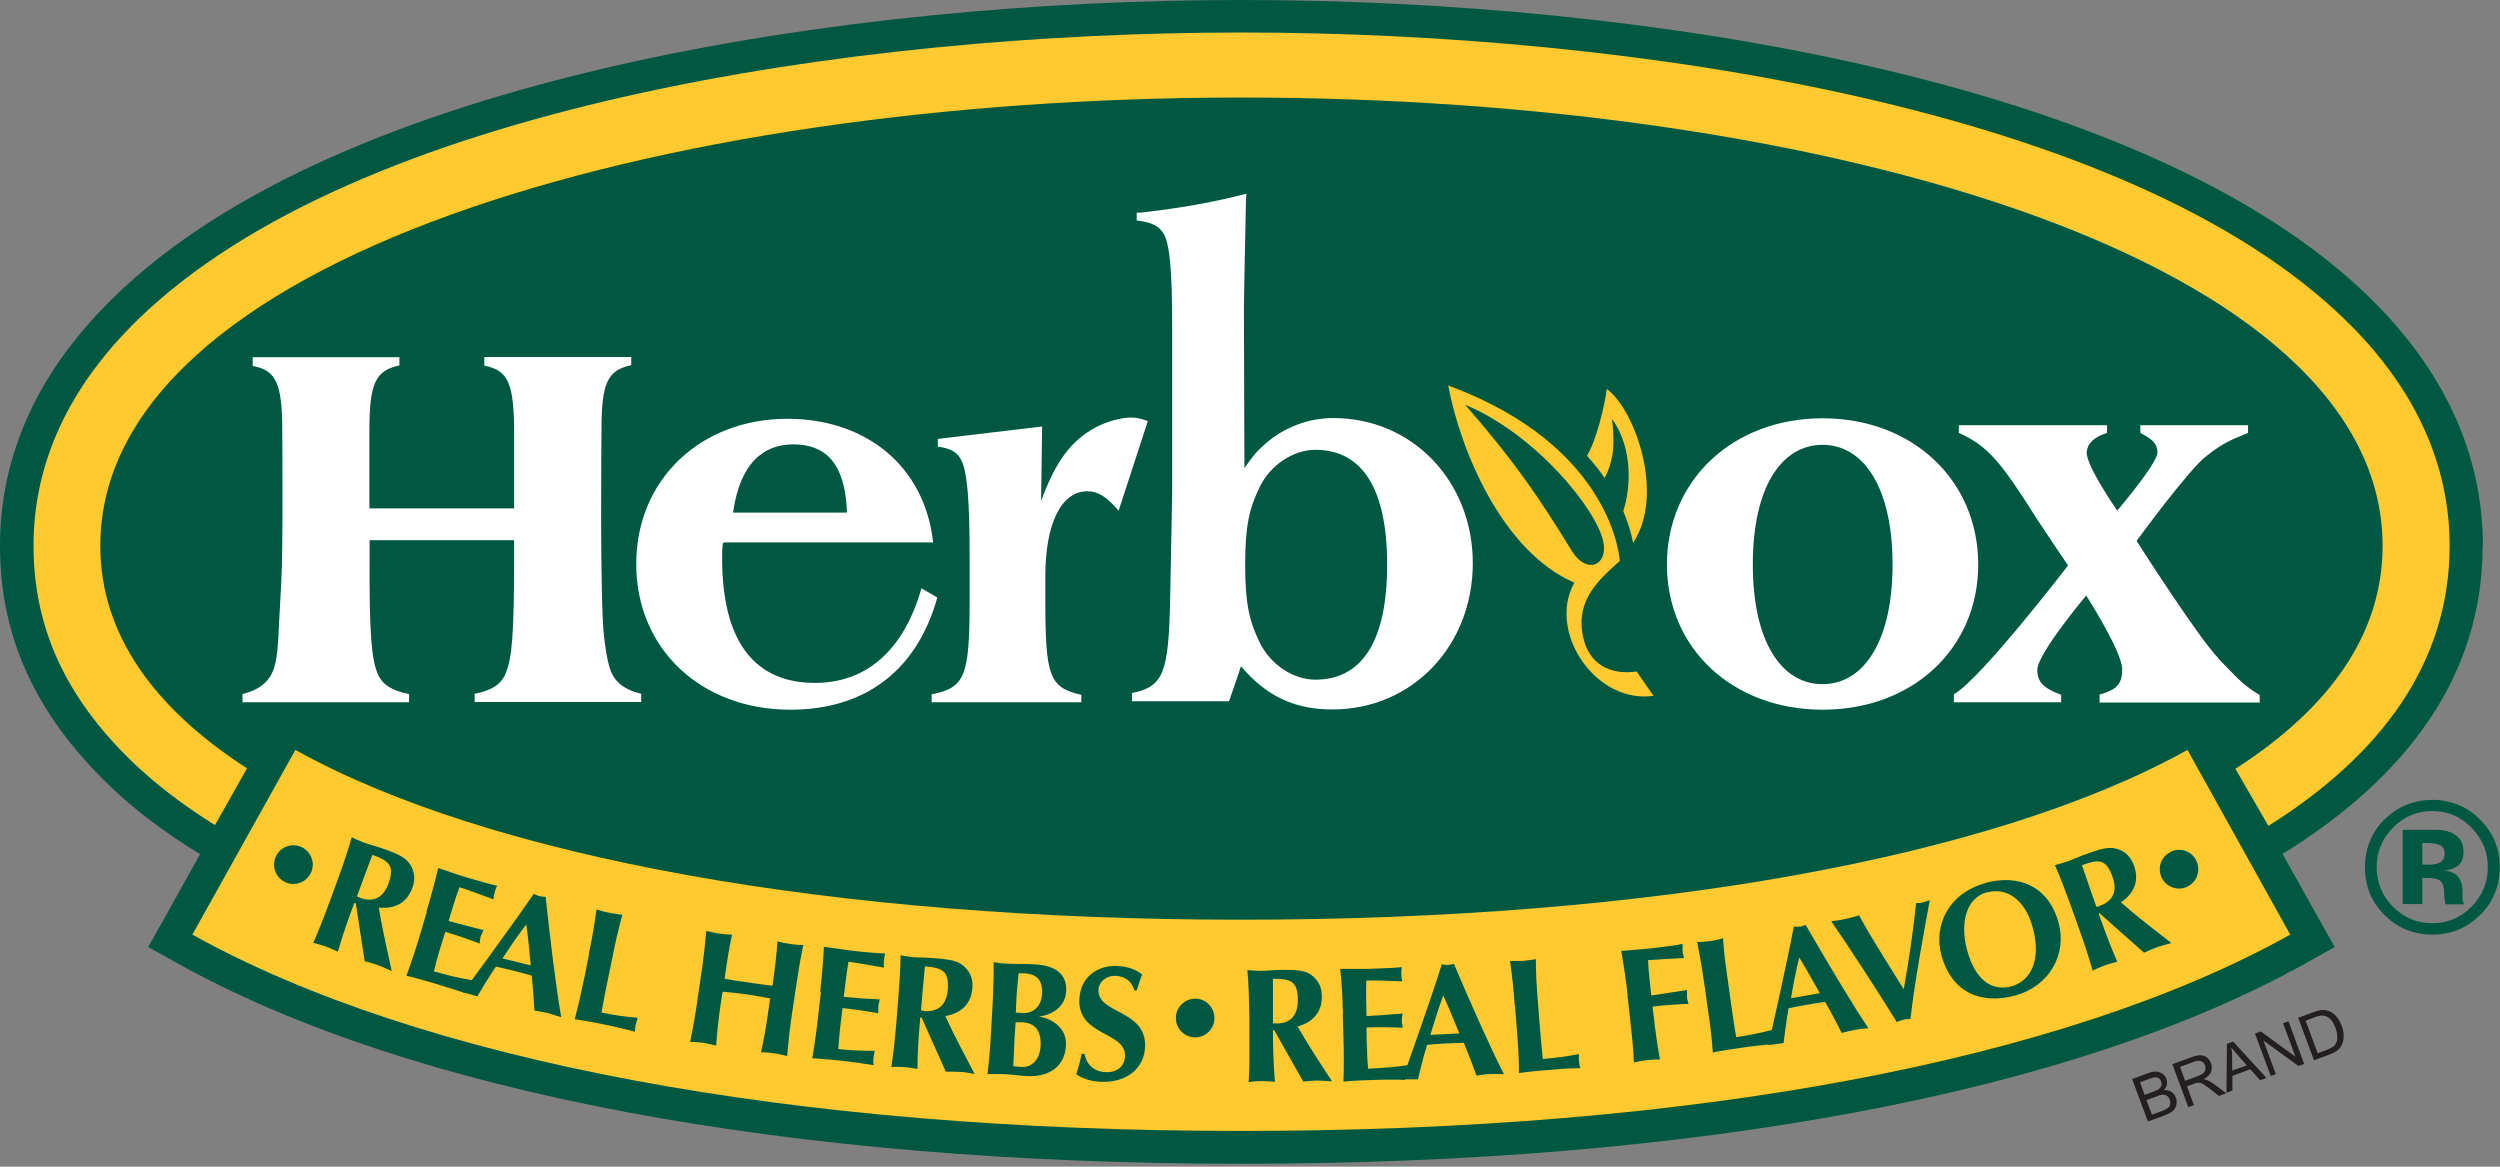 <svg width="120" height="56" viewBox="0 0 120 56" fill="none" xmlns="http://www.w3.org/2000/svg">
<rect x="0" y="0" width="120" height="56" fill="#808080" stroke="none"/>
<g clip-path="url(#clip0_18_2980)">
<path d="M103.104 53.845L102.341 51.796L103.116 51.51C103.271 51.45 103.414 51.427 103.521 51.438C103.628 51.438 103.723 51.486 103.807 51.546C103.89 51.617 103.962 51.689 103.986 51.784C104.021 51.867 104.021 51.963 104.009 52.058C103.986 52.154 103.95 52.237 103.866 52.32C104.009 52.32 104.129 52.344 104.224 52.404C104.319 52.463 104.391 52.559 104.438 52.678C104.474 52.773 104.486 52.868 104.474 52.964C104.474 53.059 104.438 53.142 104.391 53.214C104.343 53.285 104.284 53.345 104.2 53.393C104.117 53.452 104.009 53.5 103.878 53.548L103.092 53.834L103.104 53.845ZM102.937 52.559L103.378 52.392C103.509 52.344 103.581 52.308 103.628 52.273C103.688 52.225 103.723 52.177 103.747 52.118C103.771 52.058 103.759 51.987 103.735 51.915C103.712 51.844 103.676 51.796 103.628 51.76C103.569 51.724 103.509 51.701 103.449 51.713C103.378 51.713 103.271 51.748 103.128 51.796L102.723 51.951L102.949 52.571L102.937 52.559ZM103.283 53.512L103.795 53.321C103.878 53.285 103.938 53.262 103.974 53.238C104.033 53.202 104.081 53.166 104.117 53.13C104.152 53.083 104.164 53.035 104.176 52.976C104.176 52.916 104.176 52.856 104.152 52.785C104.117 52.714 104.081 52.654 104.021 52.606C103.962 52.559 103.89 52.547 103.819 52.547C103.735 52.547 103.628 52.571 103.509 52.63L103.032 52.809L103.295 53.512H103.283Z" fill="#231F20"/>
<path d="M105.034 53.131L104.272 51.081L105.189 50.748C105.368 50.676 105.511 50.652 105.63 50.652C105.737 50.652 105.845 50.688 105.928 50.76C106.023 50.831 106.083 50.926 106.131 51.034C106.178 51.177 106.178 51.32 106.131 51.451C106.083 51.582 105.952 51.701 105.761 51.808C105.845 51.808 105.916 51.832 105.964 51.856C106.071 51.904 106.178 51.963 106.285 52.046L106.857 52.475L106.512 52.606L106.083 52.273C105.952 52.178 105.856 52.106 105.785 52.058C105.713 52.011 105.642 51.975 105.594 51.975C105.547 51.975 105.499 51.963 105.451 51.975C105.416 51.975 105.368 51.999 105.296 52.023L104.975 52.142L105.308 53.047L105.034 53.143V53.131ZM104.879 51.88L105.463 51.665C105.594 51.617 105.678 51.57 105.749 51.522C105.809 51.474 105.845 51.415 105.856 51.343C105.868 51.272 105.868 51.2 105.845 51.141C105.809 51.046 105.749 50.974 105.654 50.938C105.559 50.903 105.439 50.914 105.285 50.974L104.641 51.212L104.891 51.892L104.879 51.88Z" fill="#231F20"/>
<path d="M106.869 52.452L106.893 50.104L107.191 49.997L108.788 51.737L108.49 51.856L108.013 51.32L107.155 51.641V52.344L106.869 52.452ZM107.143 51.391L107.846 51.141L107.417 50.652C107.286 50.509 107.191 50.378 107.107 50.283C107.131 50.426 107.143 50.569 107.143 50.712V51.391Z" fill="#231F20"/>
<path d="M109.002 51.665L108.24 49.615L108.514 49.508L110.182 50.723L109.586 49.115L109.848 49.02L110.599 51.069L110.325 51.164L108.645 49.949L109.24 51.557L108.978 51.653L109.002 51.665Z" fill="#231F20"/>
<path d="M111.075 50.903L110.313 48.853L111.028 48.591C111.183 48.532 111.314 48.496 111.397 48.484C111.528 48.472 111.647 48.484 111.755 48.52C111.897 48.567 112.029 48.651 112.136 48.782C112.243 48.901 112.326 49.056 112.398 49.235C112.458 49.389 112.493 49.532 112.493 49.675C112.493 49.807 112.493 49.926 112.458 50.021C112.422 50.116 112.386 50.212 112.338 50.271C112.291 50.343 112.219 50.402 112.136 50.462C112.052 50.522 111.945 50.569 111.814 50.617L111.075 50.891V50.903ZM111.254 50.557L111.695 50.39C111.826 50.343 111.933 50.283 111.993 50.236C112.064 50.188 112.112 50.128 112.136 50.057C112.183 49.973 112.195 49.866 112.183 49.747C112.183 49.628 112.16 49.485 112.1 49.33C112.017 49.115 111.921 48.961 111.814 48.877C111.707 48.794 111.588 48.746 111.469 48.746C111.385 48.746 111.266 48.77 111.099 48.83L110.67 48.996L111.254 50.569V50.557Z" fill="#231F20"/>
<path d="M119.178 26.202C119.178 21.805 117.331 17.778 113.685 14.227C102.878 3.73 78.654 0 59.589 0C40.524 0 16.3 3.73 5.505 14.227C1.847 17.778 0 21.793 0 26.202C0 30.611 1.74 34.292 5.159 37.617C6.387 38.82 7.888 39.952 9.604 41.001L7.876 44.099L7.113 45.457L8.484 46.22C14.06 49.33 21.34 51.737 30.134 53.393C38.856 55.025 48.77 55.859 59.589 55.859C70.408 55.859 80.334 55.025 89.056 53.393C97.849 51.749 105.13 49.33 110.706 46.22L112.064 45.457L111.302 44.099L109.562 40.989C115.52 37.307 119.166 32.446 119.166 26.202H119.178Z" fill="#005840"/>
<path d="M17.742 25.94V26.655C17.718 30.409 17.837 31.636 18.123 32.327C18.338 32.851 18.791 33.149 19.637 33.316V33.709H11.641V33.316C12.452 33.113 12.928 32.72 13.143 32.1C13.381 31.362 13.345 30.563 13.5 27.954C13.595 26.357 13.548 20.721 13.548 20.721C13.548 18.398 13.262 17.778 12.13 17.564V17.147H19.172V17.54C18.004 17.79 17.73 18.41 17.73 20.721V24.403H24.677V20.84C24.677 18.422 24.415 17.778 23.247 17.552V17.135H30.301V17.528C29.133 17.778 28.871 18.398 28.871 20.709C28.871 20.709 28.788 28.729 28.99 30.516C29.062 31.111 29.133 31.648 29.276 32.089C29.467 32.708 29.943 33.101 30.777 33.304V33.697H22.782V33.304C23.616 33.137 24.069 32.839 24.272 32.315C24.581 31.6 24.677 30.42 24.677 26.667V25.928H17.742V25.94Z" fill="white"/>
<path d="M34.757 26.047C34.686 26.012 34.662 26.238 34.662 26.786C34.662 30.837 36.246 32.779 39.118 32.779C41.537 32.779 43.36 31.278 44.23 28.24L44.992 28.681C44.015 32.184 41.525 34.066 37.938 34.066C33.649 34.066 30.539 31.147 30.539 27.072C30.539 22.997 33.649 20.102 37.795 20.102C41.549 20.102 44.385 22.354 44.79 26.035H34.733L34.757 26.047ZM38.081 21.329C36.64 21.329 35.52 22.234 35.186 24.606H40.655C40.572 22.187 39.595 21.329 38.07 21.329H38.081Z" fill="white"/>
<path d="M53.703 24.522C53.107 23.831 52.702 23.581 52.19 23.581C50.938 23.581 50.176 25.142 50.176 27.656V28.788C50.176 32.47 50.366 33.006 51.904 33.352V33.709H44.718V33.328C46.327 33.006 46.542 32.482 46.542 28.776V26.774C46.542 23.938 46.422 22.675 46.16 22.127C45.97 21.71 45.66 21.531 45.016 21.436V21.067L50.021 20.471C50.021 20.638 49.973 24.046 49.973 24.046C50.664 22.163 51.415 21.126 52.63 20.495C53.107 20.245 53.798 20.042 54.287 20.042C54.572 20.042 54.739 20.09 55.097 20.209L53.703 24.486V24.522Z" fill="white"/>
<path d="M54.334 33.661V33.268C55.859 32.946 56.098 32.326 56.169 28.645L56.264 23.676V15.597C56.264 12.952 56.145 11.725 55.859 11.224C55.621 10.831 55.288 10.676 54.561 10.581V10.211C54.727 10.211 54.847 10.2 54.918 10.188C57.849 9.854 59.684 9.33 59.827 9.294L59.803 9.687L59.78 10.95L59.732 13.262L59.708 14.799L59.732 22.472C60.137 21.877 60.328 21.662 60.757 21.281C61.638 20.518 62.794 20.066 63.998 20.066C67.799 20.066 70.694 23.104 70.694 27.036C70.694 30.968 67.823 34.054 63.95 34.054C62.151 34.054 60.804 33.434 59.565 31.981C59.517 32.16 58.993 33.661 58.993 33.661H54.346H54.334ZM63.14 21.591C62.079 21.591 60.959 22.329 60.459 23.39C59.982 24.379 59.768 25.189 59.768 27.108C59.768 29.026 59.982 29.836 60.459 30.825C60.983 31.909 62.079 32.624 63.14 32.624C65.32 32.624 66.583 30.861 66.583 27.108C66.583 23.354 65.32 21.591 63.14 21.591Z" fill="white"/>
<path d="M87.483 34.066C83.169 34.066 80.012 31.123 80.012 27.095C80.012 23.068 83.169 20.077 87.483 20.077C91.796 20.077 94.954 23.044 94.954 27.095C94.954 31.147 91.796 34.066 87.483 34.066ZM87.483 21.352C85.493 21.352 84.135 23.413 84.135 27.095C84.135 30.777 85.493 32.839 87.483 32.839C89.473 32.839 90.843 30.753 90.843 27.095C90.843 23.437 89.473 21.352 87.483 21.352Z" fill="white"/>
<path d="M11.856 36.878C7.423 34.018 4.814 30.467 4.814 26.202C4.814 12.523 31.373 4.682 59.589 4.682C87.805 4.682 114.364 12.535 114.364 26.202C114.364 30.491 111.755 34.042 107.298 36.902L108.883 39.642C114.293 36.246 117.581 31.814 117.581 26.202C117.581 22.234 115.889 18.576 112.553 15.335C102.091 5.171 78.332 1.561 59.589 1.561C40.846 1.561 17.087 5.171 6.637 15.323C3.301 18.564 1.609 22.222 1.609 26.19C1.609 30.157 3.181 33.482 6.291 36.508C7.423 37.605 8.77 38.641 10.319 39.606L11.856 36.878Z" fill="#FFCA30"/>
<path d="M106.476 31.612C107.274 32.398 107.548 32.815 108.466 33.363V33.721H100.78V33.339C101.615 33.113 101.865 32.815 101.865 32.124C101.865 31.278 100.137 28.585 100.137 28.585C100.137 28.585 97.79 31.385 97.79 32.148C97.79 32.732 98.076 33.029 98.934 33.351V33.709H93.786V33.327C95.085 32.589 99.267 27.143 99.267 27.143C99.267 27.143 97.909 25.154 97.218 24.045C95.895 21.996 95.252 21.329 94.024 20.78V20.411H101.138V20.78C100.506 20.983 100.197 21.281 100.161 21.698C100.113 22.329 101.626 24.51 101.626 24.51C101.626 24.51 103.557 22.246 103.557 21.722C103.557 21.329 103.366 21.102 102.735 20.78V20.411H107.906V20.78C106.976 21.15 106.643 21.317 105.94 21.865C105.13 22.437 102.556 25.964 102.556 25.964C102.556 25.964 105.559 30.67 106.488 31.6L106.476 31.612Z" fill="white"/>
<path d="M77.021 22.95C77.569 21.901 77.462 20.971 77.379 20.114C78.403 21.52 78.272 23.486 77.915 24.534C78.189 25.178 78.32 25.702 78.391 26.059C79.928 23.724 78.475 19.661 77.128 18.672C77.021 19.47 76.628 21.138 76.175 21.877C76.509 22.247 76.795 22.604 77.033 22.961L77.021 22.95Z" fill="#FFCA30"/>
<path d="M77.748 26.917C77.748 26.917 77.474 21.436 69.514 18.505C70.086 21.579 72.1 26.476 75.567 27.966C75.222 28.609 75.127 29.265 75.234 29.991C75.508 31.826 77.271 33.697 79.368 33.399L78.558 32.231C77.355 32.41 76.187 31.945 75.949 30.361C75.698 28.74 76.783 27.787 77.748 26.929V26.917ZM70.313 19.422C73.733 20.84 76.652 24.474 76.962 26.012C77.188 27.167 76.151 27.573 75.46 26.464C73.864 23.867 72.767 22.234 70.313 19.41V19.422Z" fill="#FFCA30"/>
<path d="M104.998 35.996C100.351 38.582 93.893 40.619 86.148 42.013C78.415 43.407 69.371 44.146 59.589 44.146C49.806 44.146 40.774 43.407 33.029 42.013C25.284 40.619 18.826 38.582 14.179 35.996L9.234 44.861C14.692 47.9 21.889 50.259 30.408 51.855C38.94 53.452 48.794 54.286 59.577 54.286C70.36 54.286 80.226 53.452 88.758 51.855C97.289 50.259 104.486 47.9 109.931 44.861L104.998 35.996Z" fill="#FFCA30"/>
<path d="M14.465 40.656C14.93 40.87 15.145 41.418 14.93 41.883C14.716 42.348 14.167 42.562 13.703 42.348C13.238 42.133 13.024 41.597 13.238 41.12C13.441 40.656 14.001 40.441 14.465 40.656Z" fill="#005840"/>
<path d="M17.075 43.36L17.015 43.336L16.896 43.634C16.598 44.456 16.408 45.028 16.217 45.683C16.062 45.612 15.871 45.517 15.645 45.433C15.407 45.35 15.204 45.302 15.037 45.255C15.311 44.623 15.538 44.063 15.836 43.241L16.205 42.24C16.503 41.418 16.694 40.846 16.884 40.19C17.039 40.262 17.23 40.357 17.456 40.441C17.718 40.536 18.04 40.608 18.529 40.786C19.255 41.048 19.494 41.215 19.684 41.489C19.887 41.811 19.958 42.192 19.792 42.621C19.529 43.336 18.957 43.646 18.183 43.562C18.338 44.563 18.588 45.588 18.803 46.613C18.588 46.517 18.386 46.422 18.171 46.339C17.957 46.255 17.718 46.196 17.504 46.136L17.075 43.336V43.36ZM17.873 41.036C17.623 41.704 17.373 42.359 17.134 43.026C17.182 43.05 17.242 43.074 17.289 43.098C17.921 43.324 18.398 43.098 18.648 42.407C18.957 41.549 18.672 41.322 17.885 41.036H17.873Z" fill="#005840"/>
<path d="M20.471 43.753C20.721 42.907 20.876 42.335 21.031 41.668C21.46 41.799 21.889 41.966 22.33 42.097C23.044 42.311 23.664 42.478 23.867 42.514C23.819 42.597 23.783 42.681 23.747 42.824C23.7 42.979 23.7 43.05 23.688 43.169C23.14 42.967 22.27 42.645 22.055 42.586C21.853 43.122 21.698 43.658 21.531 44.206C22.175 44.385 22.651 44.504 23.211 44.647C23.128 44.814 23.104 44.873 23.068 44.968C23.044 45.052 23.044 45.123 23.021 45.29C22.473 45.076 21.936 44.897 21.376 44.73C21.281 45.04 21.174 45.362 21.078 45.684C20.983 45.993 20.9 46.327 20.828 46.625C21.376 46.792 22.091 46.958 22.675 47.054C22.627 47.149 22.353 47.578 22.341 47.673C22.079 47.59 21.746 47.471 21.067 47.268C19.875 46.911 19.672 46.875 19.506 46.839C19.744 46.196 19.935 45.624 20.185 44.79L20.483 43.777L20.471 43.753Z" fill="#005840"/>
<path d="M26.941 48.829C26.702 48.758 26.512 48.686 26.297 48.627C26.083 48.579 25.868 48.543 25.654 48.508C25.618 47.959 25.582 47.387 25.523 46.827C25.213 46.744 24.903 46.661 24.581 46.577C24.319 46.518 24.069 46.458 23.807 46.398C23.473 46.863 22.913 47.828 22.913 47.828L22.222 47.626C22.222 47.626 24.546 44.48 25.618 42.907C25.713 42.943 25.797 42.991 25.892 43.014C25.987 43.038 26.083 43.038 26.19 43.05C26.393 44.933 26.69 47.447 26.941 48.829ZM25.475 46.339C25.416 45.672 25.356 45.016 25.261 44.373C24.855 44.897 24.486 45.445 24.117 46.005L25.475 46.339Z" fill="#005840"/>
<path d="M28.263 45.791C28.442 44.933 28.538 44.349 28.633 43.658C28.8 43.706 28.99 43.765 29.241 43.813C29.491 43.861 29.693 43.885 29.872 43.908C29.693 44.576 29.55 45.16 29.384 46.017L29.169 47.054C29.05 47.626 28.943 48.198 28.871 48.603C29.431 48.722 30.015 48.806 30.611 48.853C30.575 48.961 30.551 49.032 30.515 49.187C30.48 49.342 30.48 49.425 30.48 49.521C30.206 49.461 29.86 49.354 29.181 49.211C27.954 48.961 27.751 48.949 27.584 48.925C27.763 48.258 27.894 47.674 28.073 46.816L28.275 45.779L28.263 45.791Z" fill="#005840"/>
<path d="M36.985 47.924C36.604 47.864 36.223 47.781 35.842 47.733C35.46 47.673 35.079 47.638 34.686 47.602L34.614 48.043C34.483 48.913 34.423 49.508 34.376 50.188C34.209 50.152 34.007 50.092 33.756 50.056C33.506 50.021 33.303 50.009 33.125 50.009C33.268 49.33 33.375 48.746 33.494 47.876L33.649 46.827C33.78 45.958 33.84 45.362 33.899 44.683C34.066 44.718 34.269 44.778 34.519 44.814C34.769 44.849 34.984 44.861 35.139 44.861C34.995 45.529 34.9 46.112 34.781 46.982C35.043 47.03 35.401 47.09 35.937 47.161C36.473 47.244 36.795 47.28 37.081 47.316C37.2 46.458 37.271 45.862 37.319 45.183C37.474 45.231 37.688 45.278 37.939 45.314C38.189 45.35 38.391 45.362 38.558 45.362C38.415 46.029 38.32 46.625 38.189 47.495L38.034 48.543C37.903 49.401 37.843 50.009 37.784 50.688C37.617 50.652 37.414 50.593 37.164 50.557C36.914 50.521 36.711 50.509 36.533 50.509C36.675 49.83 36.783 49.246 36.902 48.376L36.962 47.935L36.985 47.924Z" fill="#005840"/>
<path d="M39.369 47.602C39.464 46.732 39.512 46.136 39.547 45.445C39.988 45.505 40.441 45.576 40.894 45.636C41.644 45.719 42.288 45.767 42.49 45.767C42.467 45.862 42.443 45.946 42.431 46.089C42.407 46.256 42.431 46.327 42.431 46.446C41.859 46.339 40.953 46.196 40.727 46.16C40.632 46.72 40.572 47.28 40.501 47.852C41.156 47.912 41.644 47.947 42.228 47.971C42.181 48.15 42.169 48.222 42.157 48.317C42.157 48.4 42.157 48.472 42.157 48.639C41.585 48.531 41.013 48.448 40.441 48.388C40.405 48.71 40.358 49.044 40.322 49.377C40.286 49.699 40.262 50.045 40.238 50.355C40.81 50.414 41.394 50.45 41.99 50.438C41.966 50.545 41.942 50.629 41.93 50.783C41.907 50.95 41.93 51.034 41.93 51.129C41.656 51.093 41.299 51.022 40.608 50.938C39.369 50.807 39.154 50.807 38.987 50.795C39.106 50.116 39.19 49.52 39.285 48.651L39.404 47.602H39.369Z" fill="#005840"/>
<path d="M44.242 48.841H44.17L44.146 49.151C44.075 50.021 44.039 50.617 44.039 51.308C43.872 51.284 43.67 51.236 43.42 51.224C43.169 51.201 42.955 51.212 42.788 51.212C42.883 50.533 42.955 49.938 43.026 49.068L43.11 48.007C43.181 47.138 43.217 46.542 43.229 45.851C43.396 45.886 43.598 45.922 43.849 45.946C44.123 45.97 44.456 45.946 44.98 46.005C45.743 46.065 46.017 46.16 46.267 46.375C46.553 46.625 46.72 46.983 46.672 47.435C46.613 48.186 46.148 48.639 45.374 48.77C45.791 49.687 46.291 50.617 46.78 51.546C46.553 51.51 46.327 51.463 46.101 51.451C45.874 51.439 45.636 51.439 45.398 51.439L44.242 48.853V48.841ZM44.397 46.387C44.325 47.09 44.266 47.793 44.206 48.496C44.266 48.508 44.313 48.52 44.361 48.532C45.04 48.579 45.433 48.234 45.493 47.507C45.564 46.589 45.219 46.458 44.397 46.387Z" fill="#005840"/>
<path d="M47.638 48.353C47.685 47.483 47.697 46.876 47.697 46.185C47.864 46.208 48.067 46.244 48.317 46.256C48.758 46.28 49.258 46.256 49.699 46.292C50.617 46.34 51.224 46.733 51.177 47.579C51.129 48.425 50.343 48.746 49.866 48.794C50.331 48.854 51.224 49.247 51.165 50.188C51.105 51.308 50.211 51.701 49.294 51.654C48.889 51.63 48.555 51.57 48.174 51.558C47.9 51.547 47.566 51.558 47.399 51.558C47.483 50.879 47.531 50.272 47.578 49.402L47.638 48.341V48.353ZM49.27 46.721C49.056 46.709 48.996 46.721 48.889 46.721C48.853 47.102 48.817 47.531 48.794 47.805C48.782 48.079 48.77 48.341 48.758 48.603L49.103 48.627C49.544 48.651 49.997 48.341 50.021 47.686C50.056 47.185 49.854 46.768 49.258 46.733L49.27 46.721ZM49.068 49.068C48.937 49.068 48.829 49.068 48.746 49.068C48.746 49.283 48.71 49.509 48.698 49.819C48.674 50.307 48.651 50.915 48.639 51.177C48.782 51.189 48.889 51.213 49.056 51.213C49.508 51.237 49.914 50.879 49.949 50.2C49.985 49.473 49.687 49.104 49.068 49.068Z" fill="#005840"/>
<path d="M54.453 47.543C54.31 47.09 54.013 46.864 53.548 46.84C53.083 46.828 52.738 47.138 52.726 47.519C52.69 48.675 55.014 48.46 54.966 50.224C54.93 51.272 54.096 51.963 52.881 51.928C52.333 51.916 51.88 51.737 51.665 51.558C51.773 51.201 51.856 50.927 51.916 50.581H52.059C52.13 51.046 52.464 51.439 53.083 51.463C53.679 51.487 53.989 51.129 54.001 50.688C54.036 49.509 51.749 49.747 51.808 47.983C51.844 46.911 52.666 46.339 53.584 46.363C54.132 46.387 54.549 46.542 54.823 46.78C54.727 47.018 54.668 47.209 54.561 47.543H54.442H54.453Z" fill="#005840"/>
<path d="M57.373 47.935C57.885 47.935 58.302 48.364 58.29 48.877C58.29 49.389 57.873 49.794 57.361 49.794C56.849 49.794 56.431 49.365 56.443 48.853C56.443 48.341 56.872 47.935 57.385 47.935H57.373Z" fill="#005840"/>
<path d="M61.174 49.449H61.102V49.771C61.114 50.641 61.138 51.248 61.198 51.928C61.031 51.916 60.816 51.892 60.566 51.892C60.316 51.892 60.101 51.916 59.935 51.94C59.97 51.248 59.982 50.653 59.97 49.783V48.722C59.947 47.852 59.935 47.245 59.875 46.566C60.042 46.578 60.256 46.601 60.507 46.601C60.781 46.601 61.114 46.554 61.627 46.554C62.401 46.554 62.687 46.613 62.949 46.804C63.259 47.03 63.45 47.364 63.45 47.829C63.45 48.579 63.033 49.068 62.282 49.27C62.782 50.14 63.366 51.034 63.938 51.904C63.712 51.892 63.485 51.868 63.247 51.868C63.021 51.868 62.782 51.892 62.556 51.916L61.162 49.449H61.174ZM61.102 46.995C61.102 47.709 61.102 48.413 61.102 49.115C61.162 49.115 61.221 49.127 61.269 49.127C61.948 49.127 62.306 48.734 62.294 47.995C62.294 47.078 61.936 46.983 61.102 46.983V46.995Z" fill="#005840"/>
<path d="M64.462 48.663C64.439 47.793 64.403 47.185 64.331 46.506C64.784 46.506 65.249 46.506 65.69 46.506C66.44 46.482 67.084 46.447 67.286 46.423C67.274 46.518 67.263 46.614 67.263 46.757C67.263 46.923 67.286 46.995 67.31 47.102C66.726 47.078 65.809 47.054 65.582 47.066C65.559 47.638 65.582 48.198 65.594 48.77C66.262 48.734 66.75 48.699 67.322 48.651C67.298 48.83 67.286 48.901 67.286 49.008C67.286 49.092 67.31 49.163 67.334 49.33C66.75 49.306 66.178 49.294 65.594 49.318C65.594 49.64 65.594 49.986 65.618 50.319C65.618 50.653 65.642 50.986 65.666 51.296C66.238 51.272 66.977 51.225 67.56 51.129C67.549 51.237 67.417 51.737 67.441 51.832C67.167 51.832 66.81 51.809 66.095 51.832C64.856 51.868 64.653 51.904 64.486 51.916C64.51 51.225 64.51 50.629 64.486 49.759L64.451 48.699L64.462 48.663Z" fill="#005840"/>
<path d="M72.183 51.558C71.945 51.558 71.731 51.546 71.516 51.558C71.302 51.558 71.087 51.606 70.873 51.63C70.682 51.105 70.48 50.581 70.265 50.057C69.931 50.057 69.61 50.081 69.288 50.092C69.026 50.104 68.764 50.128 68.502 50.152C68.323 50.688 68.061 51.808 68.061 51.808H67.31C67.31 51.808 68.645 48.102 69.205 46.291C69.312 46.291 69.395 46.327 69.502 46.315C69.598 46.315 69.693 46.279 69.788 46.268C70.527 48.007 71.552 50.331 72.195 51.57L72.183 51.558ZM70.051 49.604C69.788 48.984 69.55 48.377 69.276 47.781C69.05 48.4 68.847 49.032 68.656 49.675L70.051 49.604Z" fill="#005840"/>
<path d="M72.708 48.269C72.648 47.399 72.577 46.804 72.481 46.124C72.648 46.124 72.851 46.124 73.101 46.124C73.351 46.101 73.554 46.065 73.721 46.041C73.721 46.732 73.756 47.328 73.828 48.198L73.911 49.258C73.959 49.83 74.007 50.426 74.054 50.831C74.626 50.783 75.21 50.712 75.794 50.593C75.794 50.7 75.77 50.783 75.794 50.938C75.806 51.105 75.83 51.177 75.853 51.272C75.579 51.284 75.222 51.272 74.519 51.343C73.28 51.439 73.077 51.486 72.91 51.51C72.91 50.819 72.875 50.223 72.803 49.353L72.72 48.293L72.708 48.269Z" fill="#005840"/>
<path d="M78.129 47.793C78.034 46.923 77.939 46.328 77.82 45.648C78.272 45.601 78.725 45.577 79.178 45.529C79.917 45.446 80.56 45.362 80.763 45.303C80.763 45.398 80.763 45.493 80.763 45.636C80.775 45.803 80.81 45.863 80.834 45.982C80.262 46.018 79.333 46.065 79.106 46.089C79.13 46.661 79.202 47.221 79.261 47.781C79.917 47.686 80.405 47.614 80.977 47.519C80.977 47.698 80.977 47.769 80.977 47.877C80.977 47.96 81.013 48.031 81.049 48.186C80.465 48.21 79.893 48.246 79.321 48.317L79.369 48.711C79.464 49.58 79.559 50.176 79.678 50.855C79.512 50.855 79.297 50.855 79.047 50.891C78.797 50.915 78.594 50.962 78.427 50.998C78.403 50.307 78.332 49.711 78.237 48.842L78.118 47.781L78.129 47.793Z" fill="#005840"/>
<path d="M81.823 47.352C81.704 46.482 81.597 45.898 81.466 45.219C81.632 45.219 81.835 45.207 82.085 45.171C82.335 45.135 82.538 45.088 82.705 45.04C82.752 45.731 82.824 46.327 82.955 47.185L83.098 48.233C83.181 48.805 83.265 49.389 83.336 49.782C83.908 49.699 84.48 49.592 85.052 49.437C85.052 49.544 85.052 49.627 85.064 49.782C85.076 49.937 85.147 50.116 85.147 50.116C85.147 50.116 84.504 50.164 83.813 50.259C82.574 50.438 82.383 50.485 82.216 50.521C82.169 49.83 82.097 49.234 81.966 48.376L81.823 47.328V47.352Z" fill="#005840"/>
<path d="M89.699 49.353C89.461 49.377 89.246 49.389 89.032 49.437C88.817 49.472 88.603 49.532 88.4 49.58C88.15 49.079 87.888 48.579 87.602 48.09C87.268 48.138 86.959 48.186 86.637 48.245C86.363 48.293 86.112 48.34 85.85 48.4C85.743 48.96 85.612 50.068 85.612 50.068L84.885 50.163C84.885 50.163 85.755 46.339 86.101 44.48C86.208 44.48 86.303 44.48 86.398 44.48C86.494 44.468 86.589 44.42 86.673 44.397C87.626 46.041 88.913 48.221 89.699 49.377V49.353ZM87.352 47.673C87.018 47.089 86.708 46.517 86.363 45.957C86.208 46.601 86.077 47.256 85.97 47.911L87.352 47.673Z" fill="#005840"/>
<path d="M91.975 43.348C92.082 43.348 92.201 43.348 92.309 43.312C92.416 43.288 92.523 43.253 92.63 43.205C92.392 44.504 91.915 47.03 91.701 48.913C91.582 48.913 91.475 48.913 91.367 48.948C91.248 48.972 91.141 49.02 91.046 49.056C90.307 47.852 88.639 45.278 87.9 44.218C88.138 44.194 88.365 44.158 88.579 44.111C88.794 44.063 89.02 44.003 89.234 43.932C89.806 45.004 90.652 46.303 91.379 47.483C91.629 46.1 91.844 44.611 91.975 43.348Z" fill="#005840"/>
<path d="M95.287 42.383C96.848 41.954 98.326 42.49 98.814 44.301C99.219 45.791 98.385 47.328 96.741 47.781C95.18 48.209 93.715 47.733 93.19 45.862C92.785 44.385 93.572 42.859 95.287 42.395V42.383ZM95.383 42.824C94.37 43.098 94.072 44.301 94.418 45.6C94.859 47.209 95.728 47.566 96.562 47.34C97.444 47.09 98.016 46.124 97.563 44.492C97.206 43.193 96.324 42.574 95.383 42.836V42.824Z" fill="#005840"/>
<path d="M100.804 43.825L100.733 43.848L100.84 44.146C101.138 44.968 101.352 45.529 101.627 46.16C101.46 46.208 101.257 46.255 101.031 46.339C100.792 46.422 100.602 46.517 100.447 46.589C100.256 45.934 100.078 45.362 99.78 44.539L99.422 43.539C99.124 42.717 98.91 42.157 98.636 41.525C98.803 41.477 99.005 41.43 99.243 41.346C99.506 41.251 99.791 41.108 100.292 40.941C101.019 40.679 101.305 40.655 101.627 40.75C101.996 40.858 102.282 41.12 102.437 41.561C102.687 42.276 102.449 42.871 101.805 43.312C102.556 43.98 103.402 44.623 104.224 45.266C104.01 45.326 103.783 45.386 103.557 45.457C103.342 45.54 103.128 45.636 102.913 45.731L100.792 43.848L100.804 43.825ZM99.934 41.525C100.161 42.192 100.387 42.859 100.626 43.527C100.685 43.527 100.745 43.503 100.792 43.479C101.424 43.253 101.65 42.776 101.4 42.085C101.09 41.215 100.733 41.239 99.946 41.525H99.934Z" fill="#005840"/>
<path d="M104.224 40.87C104.701 40.668 105.237 40.87 105.439 41.347C105.642 41.812 105.439 42.36 104.963 42.574C104.498 42.777 103.95 42.562 103.747 42.097C103.545 41.621 103.747 41.085 104.224 40.882V40.87Z" fill="#005840"/>
<path d="M119.023 43.944C118.391 44.552 117.641 44.862 116.759 44.862C115.877 44.862 115.079 44.552 114.459 43.92C113.828 43.301 113.518 42.526 113.518 41.621C113.518 40.715 113.852 39.893 114.531 39.261C115.162 38.678 115.913 38.392 116.759 38.392C117.605 38.392 118.415 38.701 119.047 39.345C119.678 39.976 119.988 40.739 119.988 41.633C119.988 42.526 119.666 43.325 119.011 43.956L119.023 43.944ZM114.853 39.738C114.34 40.262 114.078 40.894 114.078 41.621C114.078 42.347 114.34 43.003 114.865 43.527C115.389 44.051 116.008 44.314 116.747 44.314C117.486 44.314 118.105 44.051 118.63 43.527C119.154 42.991 119.416 42.359 119.416 41.621C119.416 40.882 119.154 40.274 118.642 39.738C118.117 39.202 117.486 38.928 116.759 38.928C116.032 38.928 115.377 39.19 114.853 39.738ZM115.329 43.42V39.833C115.556 39.833 115.889 39.833 116.33 39.833C116.771 39.833 117.021 39.833 117.069 39.833C117.355 39.857 117.593 39.917 117.772 40.024C118.094 40.203 118.248 40.489 118.248 40.882C118.248 41.18 118.165 41.406 117.998 41.537C117.831 41.668 117.617 41.752 117.367 41.776C117.593 41.823 117.76 41.895 117.879 41.978C118.094 42.145 118.201 42.419 118.201 42.776V43.098C118.201 43.098 118.201 43.17 118.201 43.205C118.201 43.241 118.213 43.277 118.237 43.313L118.272 43.408H117.379C117.355 43.301 117.331 43.134 117.319 42.907C117.319 42.693 117.295 42.538 117.26 42.467C117.212 42.336 117.128 42.252 116.997 42.205C116.926 42.181 116.819 42.157 116.676 42.145H116.473L116.271 42.133V43.396H115.329V43.42ZM117.045 40.536C116.914 40.489 116.735 40.465 116.497 40.465H116.271V41.502H116.64C116.866 41.502 117.033 41.454 117.164 41.37C117.283 41.287 117.343 41.144 117.343 40.941C117.343 40.739 117.248 40.608 117.045 40.536Z" fill="#005840"/>
</g>
<defs>
<clipPath id="clip0_18_2980">
<rect width="120" height="55.847" fill="white"/>
</clipPath>
</defs>
</svg>
